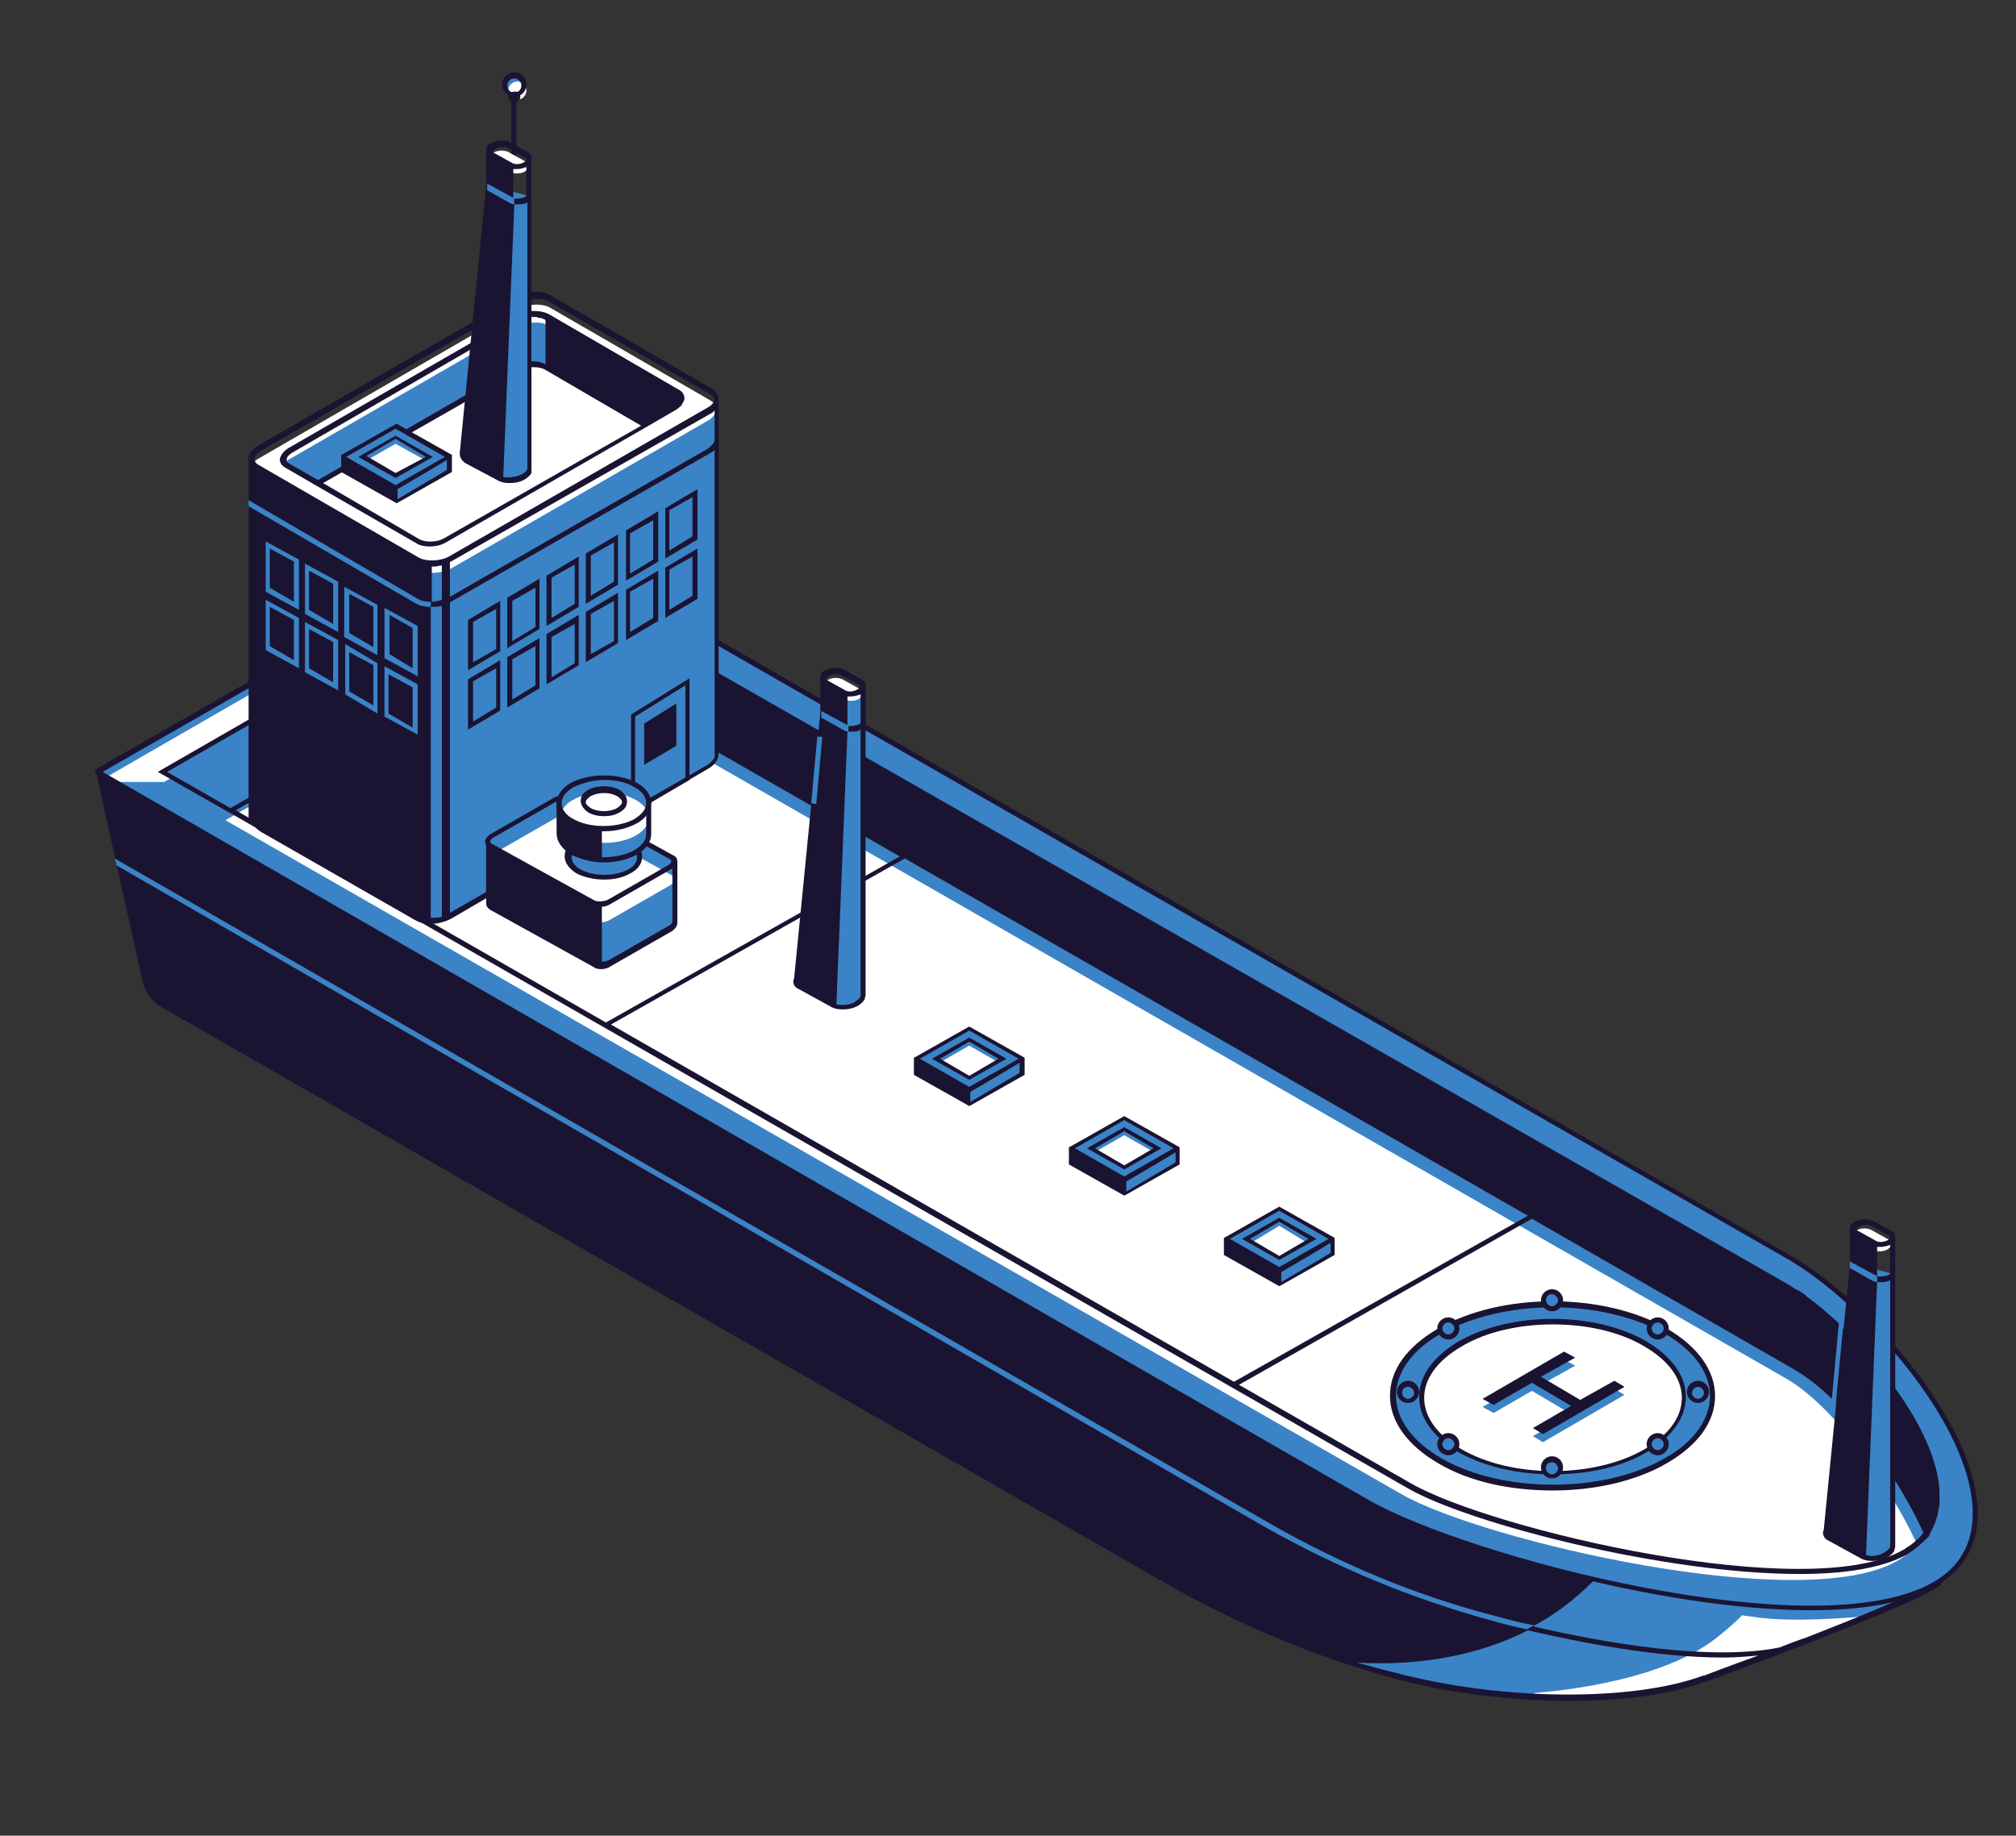 <?xml version="1.0" encoding="UTF-8"?> <!-- Generator: Adobe Illustrator 25.2.3, SVG Export Plug-In . SVG Version: 6.00 Build 0) --> <svg xmlns="http://www.w3.org/2000/svg" xmlns:xlink="http://www.w3.org/1999/xlink" id="Слой_1" x="0px" y="0px" viewBox="0 0 200.3 182.4" style="enable-background:new 0 0 200.3 182.4;" xml:space="preserve"><rect x="0" y="0" width="200.3" height="182.4" fill="#333333" stroke="none"/> <style type="text/css"> .st0{fill:#3B83C7;} .st1{fill:#FFFFFF;} .st2{fill:#1A1432;} </style> <g id="_x37_"> <path id="XMLID_6433_" class="st0" d="M29.7,79.1l3.6,1.3l12-6.9l96.6,55.4l37.6,13.6c0,0,15.2,12.9,12.8,14.9s-22.9,9.4-22.9,9.4 l0,0c-6.9,2.6-19.9,2.6-30.8-0.3c-7.8-2.1-15.2-5.2-22.2-9.2L16.2,99.8c-1-0.6-1.7-1.6-1.9-2.8L9.7,76.7L29.7,79.1z"></path> <path id="XMLID_6432_" class="st0" d="M33.3,80.2l7.4-4.3l2.4,0.9l4.1-2.4l94.6,54.3l37.6,13.6c0,0,15.4,13,13.1,14.9 c-1.4,1.2-9.3,4.3-15.4,6.7c-7.2,1.5-19-0.5-28.8-3.1c-7.8-2.1-15.2-5.2-22.2-9.2L11.8,85.9l-2.1-9.2l20,2.3L33.3,80.2z"></path> <path id="XMLID_6431_" class="st1" d="M152.6,168.2c0,0,12-0.7,18-5.5c1-0.8,1.8-1.5,2.5-2.2c0.4,0.1,0.9,0.1,1.4,0.2 c3.6,0.5,8.8,0.1,11.9-0.2c-6.7,2.8-16.1,6-16.1,6l0,0c-4.2,1.6-11.2,2.3-18.2,1.9L152.6,168.2z"></path> <path id="XMLID_6426_" class="st2" d="M29.8,78.7l3.5,1.3l7.4-4.3l0.2,0.1l4.4-2.5l1.8,1l0.2-0.1l94.7,54.4l37.6,13.6l0.1,0 c0.5,0.5,13.4,11.3,13.4,14.5c0,0.3-0.1,0.6-0.3,0.8c-0.2,0.1-0.4,0.3-0.8,0.5c-3.9,2.3-21.7,8.8-22.5,9.1l-0.1,0 c-3.4,1.3-8.2,1.9-13.4,1.9c-5.7,0-11.9-0.7-17.4-2.2c-7.7-2.1-15.2-5.2-22.3-9.2L16.1,100.1c-1.1-0.6-1.8-1.7-2-2.9L11.6,86h0 l-2.1-9.5L29.8,78.7z M45.3,73.8L41.5,76l1.5,0.5l3.5-2L45.3,73.8z M179.5,162.7c5.1-2,10.3-4.1,12.2-5.3c0.2-0.1,0.3-0.2,0.4-0.3 c0.1-0.1,0.2-0.1,0.2-0.4c0-2.5-9.3-11-12.9-14.1l-37.6-13.6L47,74.8l-4,2.3l-2.2-0.8l-7.6,4.4l-3.7-1.3l-10.8-1.3l150.4,68.3 c0,0,0,0-10.8,10.7c-1.9,1.9-3.9,3.4-6,4.5c6.9,1.6,17.5,3.5,24.5,2.1C177.8,163.3,178.6,163,179.5,162.7z M138.6,166.2 c10.5,2.8,23.6,2.9,30.6,0.3l0.1,0l0,0c0.5-0.2,2.6-1,5.4-2c-1.1,0.1-2.3,0.2-3.5,0.2c-6.6,0-14.2-1.5-19.4-2.7 c-6.7,3.4-13.6,3.4-17,3.2C136,165.5,137.3,165.9,138.6,166.2z"></path> <path id="XMLID_6425_" class="st0" d="M9.7,76.7l126,72.5c10.1,5.8,44.9,14.9,56.5,8.2l0,0c11.6-6.7-4.4-26.7-14.5-32.5l-126-72.3 L9.7,76.7z"></path> <polygon id="XMLID_6424_" class="st1" points="16.3,77.7 11.3,77.7 10.6,77.2 35.4,62.9 26.8,71.6 "></polygon> <path id="XMLID_6421_" class="st2" d="M179.9,160c5.1,0,9.5-0.7,12.4-2.4c2.8-1.6,4.2-4,4.2-7.2c0-9-11.2-21.5-18.7-25.7L51.7,52.3 L9.4,76.5l0.1,0.3l126.1,72.5C143.1,153.7,164.7,160,179.9,160z M51.7,52.9l125.9,72.2c7.3,4.2,18.4,16.4,18.4,25.3 c0,3-1.3,5.3-3.9,6.8c-11.6,6.7-46.3-2.5-56.2-8.2L10.2,76.7L51.7,52.9z"></path> <path id="XMLID_6420_" class="st1" d="M51.6,64.8L177.5,137c4.8,2.8,10.2,10.5,12.9,16.3l0.1,0.1c-0.5,0.6-1.1,1.2-2,1.7h0 c-9.4,5.4-41.1-2-49.2-6.6l-116.9-67L51.6,64.8z"></path> <path id="XMLID_6419_" class="st0" d="M126.2,151.4c7,4,14.4,7.1,22.1,9.1c1.1,0.3,2.5,0.7,4.1,1c-0.2,0.1-0.5,0.3-0.7,0.4 c-1.4-0.3-2.6-0.6-3.6-0.9c-7.7-2.1-15.2-5.2-22.3-9.2L11.6,86l-0.2-0.7L126.2,151.4z"></path> <g id="XMLID_6409_"> <polygon id="XMLID_6418_" class="st0" points="91,105.2 96.3,102.1 101.5,105.2 101.5,106.7 96.3,109.7 96.3,108.2 "></polygon> <path id="XMLID_6414_" class="st2" d="M91,105L91,105l5.3-3l5.5,3.1v0.2v1.5l-5.3,3v0l-0.2,0.1l-5.5-3.1v-1.5v-0.2L91,105z M91.4,105.2l4.9,2.8l4.9-2.8l-4.9-2.8L91.4,105.2z M101.3,106.6v-1l-2,1.2l-2.9,1.7v1L101.3,106.6z"></path> <polygon id="XMLID_6413_" class="st1" points="93.5,105.5 96.3,107.1 99.1,105.5 96.3,103.9 "></polygon> <path id="XMLID_6410_" class="st2" d="M96.3,107.3l3.7-2.1l-3.7-2.1l-3.7,2.1L96.3,107.3z M99.2,105.2l-2.9,1.7l-2.9-1.7l2.9-1.7 L99.2,105.2z"></path> </g> <g id="XMLID_6399_"> <polygon id="XMLID_6408_" class="st0" points="106.4,114.1 111.7,111.1 117,114.1 117,115.6 111.7,118.6 111.7,117.1 "></polygon> <path id="XMLID_6404_" class="st2" d="M106.4,113.9L106.4,113.9l5.3-3l5.5,3.1v0.2v1.5l-5.3,3v0l-0.2,0.1l-5.5-3.1v-1.5V114 L106.4,113.9z M106.8,114.1l4.9,2.8l4.9-2.8l-4.9-2.8L106.8,114.1z M116.8,115.5v-1l-2,1.2l-2.9,1.7v1L116.8,115.5z"></path> <polygon id="XMLID_6403_" class="st1" points="108.9,114.4 111.7,116 114.5,114.4 111.7,112.8 "></polygon> <path id="XMLID_6400_" class="st2" d="M111.7,116.2l3.7-2.1l-3.7-2.1l-3.7,2.1L111.7,116.2z M114.6,114.1l-2.9,1.7l-2.9-1.7 l2.9-1.7L114.6,114.1z"></path> </g> <g id="XMLID_6389_"> <polygon id="XMLID_6398_" class="st0" points="121.8,123.1 127.1,120.1 132.4,123.1 132.4,124.6 127.1,127.6 127.1,126.2 "></polygon> <path id="XMLID_6394_" class="st2" d="M121.8,122.9L121.8,122.9l5.3-3l5.5,3.1v0.2v1.5l-5.3,3v0l-0.2,0.1l-5.5-3.1v-1.5V123 L121.8,122.9z M122.2,123.1l4.9,2.8l4.9-2.8l-4.9-2.8L122.2,123.1z M132.2,124.5v-1l-2,1.2l-2.9,1.7v1L132.2,124.5z"></path> <polygon id="XMLID_6393_" class="st1" points="124.3,123.5 127.1,125 129.9,123.5 127.1,121.8 "></polygon> <path id="XMLID_6390_" class="st2" d="M127.1,125.2l3.7-2.1l-3.7-2.1l-3.7,2.1L127.1,125.2z M130,123.1l-2.9,1.7l-2.9-1.7l2.9-1.7 L130,123.1z"></path> </g> <g id="XMLID_6330_"> <g id="XMLID_6384_"> <path id="XMLID_6388_" class="st0" d="M143.1,132.4c-6.2,3.6-6.2,9.3,0,12.9c6.2,3.6,16.2,3.6,22.4,0c6.2-3.6,6.2-9.3,0-12.9 C159.4,128.8,149.3,128.8,143.1,132.4z"></path> <path id="XMLID_6385_" class="st2" d="M154.3,148.1c4.1,0,8.2-0.9,11.3-2.7c3.1-1.8,4.8-4.1,4.8-6.7c0-2.5-1.7-4.9-4.8-6.7 c-6.3-3.6-16.4-3.6-22.7,0l0,0c-3.1,1.8-4.8,4.1-4.8,6.7c0,2.5,1.7,4.9,4.8,6.7C146.1,147.3,150.2,148.1,154.3,148.1z M154.3,129.9c4,0,8,0.9,11.1,2.6c2.9,1.7,4.5,3.9,4.5,6.2c0,2.3-1.6,4.6-4.5,6.2c-6.1,3.5-16.1,3.5-22.2,0 c-2.9-1.7-4.5-3.9-4.5-6.2c0-2.3,1.6-4.6,4.5-6.2C146.3,130.8,150.3,129.9,154.3,129.9z"></path> </g> <g id="XMLID_6378_"> <path id="XMLID_6383_" class="st0" d="M145.1,133.5c-5.1,2.9-5.1,7.7,0,10.6c5.1,2.9,13.3,2.9,18.4,0c5.1-2.9,5.1-7.7,0-10.6 C158.4,130.6,150.2,130.6,145.1,133.5z"></path> <ellipse id="XMLID_6382_" class="st1" cx="154.3" cy="138.8" rx="13" ry="7.5"></ellipse> <path id="XMLID_6379_" class="st2" d="M154.3,146.5c3.4,0,6.8-0.7,9.3-2.2c2.5-1.5,3.9-3.4,3.9-5.5c0-2.1-1.4-4-3.9-5.5 c-5.1-3-13.5-3-18.7,0l0,0c-2.5,1.5-3.9,3.4-3.9,5.5s1.4,4,3.9,5.5C147.6,145.8,150.9,146.5,154.3,146.5z M154.3,131.6 c3.3,0,6.6,0.7,9.1,2.2c2.4,1.4,3.7,3.2,3.7,5.1c0,1.9-1.3,3.7-3.7,5.1c-5,2.9-13.2,2.9-18.2,0c-2.4-1.4-3.7-3.2-3.7-5.1 s1.3-3.7,3.7-5.1l0,0C147.7,132.3,151,131.6,154.3,131.6z"></path> </g> <g id="XMLID_6373_"> <path id="XMLID_6377_" class="st0" d="M153.3,129.2c0,0.5,0.4,0.8,0.8,0.8s0.8-0.4,0.8-0.8c0-0.5-0.4-0.8-0.8-0.8 S153.3,128.7,153.3,129.2z"></path> <path id="XMLID_6374_" class="st2" d="M154.2,130.3c0.6,0,1.1-0.5,1.1-1.1c0-0.6-0.5-1.1-1.1-1.1c-0.6,0-1.1,0.5-1.1,1.1 C153.1,129.8,153.6,130.3,154.2,130.3z M154.2,128.6c0.3,0,0.6,0.3,0.6,0.6c0,0.3-0.3,0.6-0.6,0.6c-0.3,0-0.6-0.3-0.6-0.6 C153.6,128.9,153.8,128.6,154.2,128.6z"></path> </g> <g id="XMLID_6368_"> <path id="XMLID_6372_" class="st0" d="M167.9,138.3c0,0.5,0.4,0.8,0.8,0.8c0.5,0,0.8-0.4,0.8-0.8c0-0.5-0.4-0.8-0.8-0.8 C168.3,137.5,167.9,137.9,167.9,138.3z"></path> <path id="XMLID_6369_" class="st2" d="M168.7,139.4c0.6,0,1.1-0.5,1.1-1.1s-0.5-1.1-1.1-1.1c-0.6,0-1.1,0.5-1.1,1.1 S168.1,139.4,168.7,139.4z M168.7,137.8c0.3,0,0.6,0.3,0.6,0.6c0,0.3-0.3,0.6-0.6,0.6c-0.3,0-0.6-0.3-0.6-0.6 C168.2,138,168.4,137.8,168.7,137.8z"></path> </g> <g id="XMLID_6363_"> <ellipse id="XMLID_6367_" class="st0" cx="164.7" cy="132" rx="0.8" ry="0.8"></ellipse> <path id="XMLID_6364_" class="st2" d="M164.7,133.1c0.6,0,1.1-0.5,1.1-1.1s-0.5-1.1-1.1-1.1c-0.6,0-1.1,0.5-1.1,1.1 S164.1,133.1,164.7,133.1z M164.7,131.4c0.3,0,0.6,0.3,0.6,0.6s-0.3,0.6-0.6,0.6s-0.6-0.3-0.6-0.6S164.4,131.4,164.7,131.4z"></path> </g> <g id="XMLID_6358_"> <ellipse id="XMLID_6362_" class="st0" cx="143.9" cy="132" rx="0.8" ry="0.8"></ellipse> <path id="XMLID_6359_" class="st2" d="M143.9,133.1c0.6,0,1.1-0.5,1.1-1.1s-0.5-1.1-1.1-1.1s-1.1,0.5-1.1,1.1 S143.3,133.1,143.9,133.1z M143.9,131.4c0.3,0,0.6,0.3,0.6,0.6s-0.3,0.6-0.6,0.6c-0.3,0-0.6-0.3-0.6-0.6S143.6,131.4,143.9,131.4 z"></path> </g> <g id="XMLID_6353_"> <path id="XMLID_6357_" class="st0" d="M163.9,143.5c0,0.5,0.4,0.8,0.8,0.8c0.5,0,0.8-0.4,0.8-0.8c0-0.5-0.4-0.8-0.8-0.8 C164.3,142.7,163.9,143,163.9,143.5z"></path> <path id="XMLID_6354_" class="st2" d="M164.7,144.6c0.6,0,1.1-0.5,1.1-1.1c0-0.6-0.5-1.1-1.1-1.1s-1.1,0.5-1.1,1.1 C163.6,144.1,164.1,144.6,164.7,144.6z M164.7,142.9c0.3,0,0.6,0.3,0.6,0.6c0,0.3-0.3,0.6-0.6,0.6s-0.6-0.3-0.6-0.6 C164.1,143.2,164.4,142.9,164.7,142.9z"></path> </g> <g id="XMLID_6348_"> <path id="XMLID_6352_" class="st0" d="M143,143.5c0,0.5,0.4,0.8,0.8,0.8c0.5,0,0.8-0.4,0.8-0.8c0-0.5-0.4-0.8-0.8-0.8 C143.4,142.7,143,143,143,143.5z"></path> <path id="XMLID_6349_" class="st2" d="M143.9,144.6c0.6,0,1.1-0.5,1.1-1.1c0-0.6-0.5-1.1-1.1-1.1s-1.1,0.5-1.1,1.1 C142.8,144.1,143.3,144.6,143.9,144.6z M143.9,142.9c0.3,0,0.6,0.3,0.6,0.6c0,0.3-0.3,0.6-0.6,0.6c-0.3,0-0.6-0.3-0.6-0.6 C143.3,143.2,143.6,142.9,143.9,142.9z"></path> </g> <g id="XMLID_6343_"> <path id="XMLID_6347_" class="st0" d="M139,138.4c0,0.5,0.4,0.8,0.8,0.8c0.5,0,0.8-0.4,0.8-0.8s-0.4-0.8-0.8-0.8 C139.4,137.5,139,137.9,139,138.4z"></path> <path id="XMLID_6344_" class="st2" d="M139.9,139.4c0.6,0,1.1-0.5,1.1-1.1c0-0.6-0.5-1.1-1.1-1.1c-0.6,0-1.1,0.5-1.1,1.1 C138.8,139,139.3,139.4,139.9,139.4z M139.9,137.8c0.3,0,0.6,0.3,0.6,0.6s-0.3,0.6-0.6,0.6c-0.3,0-0.6-0.3-0.6-0.6 S139.5,137.8,139.9,137.8z"></path> </g> <g id="XMLID_6338_"> <path id="XMLID_6342_" class="st0" d="M153.3,145.8c0,0.5,0.4,0.8,0.8,0.8s0.8-0.4,0.8-0.8c0-0.5-0.4-0.8-0.8-0.8 S153.3,145.4,153.3,145.8z"></path> <path id="XMLID_6339_" class="st2" d="M154.2,146.9c0.6,0,1.1-0.5,1.1-1.1c0-0.6-0.5-1.1-1.1-1.1c-0.6,0-1.1,0.5-1.1,1.1 C153.1,146.4,153.6,146.9,154.2,146.9z M154.2,145.3c0.3,0,0.6,0.3,0.6,0.6c0,0.3-0.3,0.6-0.6,0.6c-0.3,0-0.6-0.3-0.6-0.6 C153.6,145.5,153.8,145.3,154.2,145.3z"></path> </g> <g id="XMLID_6331_"> <g id="XMLID_6335_"> <path id="XMLID_6336_" class="st0" d="M160.4,138l-3.4,1.9l-3.9-2.3l3.4-1.9l-1.1-0.6l-8.1,4.7l1.1,0.6l3.8-2.2l3.9,2.3 l-3.8,2.2l1,0.6l8.1-4.7L160.4,138z"></path> </g> <g id="XMLID_6332_"> <path id="XMLID_6333_" class="st2" d="M160.4,137.2l-3.4,1.9l-3.9-2.3l3.4-1.9l-1.1-0.6l-8.1,4.7l1.1,0.6l3.8-2.2l3.9,2.3 l-3.8,2.2l1,0.6l8.1-4.7L160.4,137.2z"></path> </g> </g> </g> <g id="XMLID_6321_"> <path id="XMLID_6329_" class="st0" d="M52,8.4c0,0.5-0.4,0.9-0.9,0.9c-0.5,0-0.9-0.4-0.9-0.9c0-0.5,0.4-0.9,0.9-0.9 C51.6,7.5,52,7.9,52,8.4z"></path> <circle id="XMLID_6328_" class="st1" cx="51.4" cy="9" r="0.9"></circle> <path id="XMLID_6327_" class="st2" d="M51.7,9.6c0,0.3-0.3,0.6-0.6,0.6c-0.3,0-0.6-0.3-0.6-0.6c0-0.3,0.3-0.5,0.7-0.5 C51.4,9.1,51.7,9.2,51.7,9.6z"></path> <path id="XMLID_6324_" class="st2" d="M51.1,9.6c-0.7,0-1.2-0.5-1.2-1.2c0-0.7,0.5-1.2,1.2-1.2c0.7,0,1.2,0.5,1.2,1.2 C52.3,9.1,51.8,9.6,51.1,9.6z M51.1,7.8c-0.4,0-0.7,0.3-0.7,0.7c0,0.4,0.3,0.7,0.7,0.7c0.4,0,0.7-0.3,0.7-0.7 C51.8,8.1,51.5,7.8,51.1,7.8z"></path> <g id="XMLID_6322_"> <rect id="XMLID_6323_" x="50.8" y="9.9" class="st2" width="0.5" height="6"></rect> </g> </g> <path id="XMLID_6312_" class="st2" d="M192.7,148.2c0,0,0-0.1,0-0.1c-0.3-5-4.6-11.2-9.1-15.6c-0.1-0.1-0.3-0.3-0.4-0.4 c0,0,0,0-0.1-0.1l0,0l-0.7,7.5c3.5,3.6,6.8,8.6,8.7,12.8c-0.5,0.7-1.2,1.2-2,1.7c-9.4,5.4-40.9-2-48.9-6.6l-17.1-9.8l29.1-16.5 l26.1,15c1.2,0.7,2.5,1.7,3.7,2.9l0.7-7.5c0,0-0.1-0.1-0.1-0.1c-1-0.9-2-1.8-3-2.5c-0.1-0.1-0.2-0.1-0.2-0.2 c-0.3-0.2-0.5-0.4-0.8-0.5c-0.2-0.1-0.4-0.2-0.5-0.3c-0.1-0.1-0.2-0.1-0.3-0.2L52,55.8L15.7,76.7l0,0l0,0l0.4,0.2l123.8,71 c6.1,3.5,25.5,8.5,38.9,8.5c4.5,0,8.2-0.6,10.6-1.9c0.8-0.5,1.4-1,2-1.6l0,0l0.1-0.1c0,0,0.1-0.1,0.1-0.1l0.1-0.1c0,0,0,0,0-0.1 c0.1-0.2,0.2-0.4,0.3-0.6c0,0,0,0,0,0c0.3-0.6,0.5-1.2,0.6-1.9c0-0.1,0-0.2,0.1-0.3c0-0.2,0-0.3,0-0.5c0-0.1,0-0.3,0-0.4 c0-0.1,0-0.1,0-0.2C192.7,148.4,192.7,148.3,192.7,148.2z M122.6,137.3l-61.9-35.5l29.2-16.5l61.9,35.5L122.6,137.3z M52.4,63.9 l37,21.2l-29.2,16.5L23.4,80.5L52.4,63.9z"></path> <g id="XMLID_6300_"> <g id="XMLID_6303_"> <path id="XMLID_6311_" class="st0" d="M79.2,97.3L79.2,97.3l2.6-26.5l4-1.9l0,29.9c0,0.1,0,0.2,0,0.2v0l0,0 c-0.1,0.2-0.2,0.5-0.6,0.7c-0.8,0.4-1.9,0.5-2.5,0.1l-3.1-1.7C79.2,97.9,79,97.6,79.2,97.3z"></path> <path id="XMLID_6310_" class="st1" d="M82.1,68.5l1.8,1c0.4,0.2,1.1,0.2,1.5-0.1l0,0c0.4-0.3,0.5-0.7,0.1-0.9l-1.8-1 c-0.4-0.2-1.1-0.2-1.5,0.1l0,0C81.7,67.9,81.7,68.3,82.1,68.5z"></path> <path id="XMLID_6305_" class="st2" d="M78.9,97.2l2.6-26.4l0,0c0,0,0,0,0,0l0-3.6l0,0c0-0.2,0.2-0.5,0.5-0.6 c0.5-0.3,1.3-0.3,1.8-0.1l1.8,1c0.3,0.1,0.4,0.4,0.4,0.6c0,0,0,0.1,0,0.1l0,0l0,3.4l0,0l0,0l0,27c0,0.1,0,0.2,0,0.3l-0.1,0.4 c-0.1,0.2-0.3,0.4-0.6,0.6c-0.5,0.3-1,0.4-1.6,0.4c-0.5,0-0.9-0.1-1.2-0.3l-3.1-1.7C78.9,98.1,78.7,97.7,78.9,97.2z M85.4,68.1 l-1.8-1C83.4,67,83.2,67,83,67c-0.3,0-0.5,0.1-0.7,0.2c-0.2,0.1-0.2,0.2-0.2,0.3c0,0,0,0.1,0.1,0.1l1.8,1 c0.3,0.2,0.9,0.1,1.2-0.1c0.2-0.1,0.2-0.2,0.2-0.3C85.5,68.2,85.5,68.1,85.4,68.1z M85.5,69c-0.3,0.1-0.6,0.2-1,0.2 c-0.1,0-0.2,0-0.3,0v2.9c0.3,0.1,0.8,0,1.1-0.1c0.2-0.1,0.2-0.2,0.2-0.2l0-0.1L85.5,69z M85,99.5c0.3-0.2,0.4-0.3,0.5-0.5l0,0 c0,0,0-0.1,0-0.2l0-26.3c-0.3,0.2-0.6,0.2-1,0.2c-0.1,0-0.2,0-0.3,0l-1.1,27.1C83.6,99.9,84.5,99.9,85,99.5z"></path> <path id="XMLID_6304_" class="st0" d="M81.7,70.7l2.4,1.3c0,0,0.1,0,0.2,0.1l0,0.6c-0.2,0-0.3-0.1-0.4-0.1l-2.3-1.3l0-0.7 C81.5,70.6,81.6,70.7,81.7,70.7z"></path> </g> <g id="XMLID_6301_"> <polygon id="XMLID_6302_" class="st0" points="81.1,79.9 80.6,79.8 81.2,73.2 81.7,73.2 "></polygon> </g> </g> <g id="XMLID_6291_"> <path id="XMLID_6299_" class="st0" d="M181.5,152L181.5,152l2.6-26.5l4,1.1l0,26.9c0,0.1,0,0.2,0,0.2v0l0,0 c-0.1,0.2-0.2,0.5-0.6,0.7c-0.8,0.4-1.9,0.5-2.5,0.1l-3.1-1.7C181.5,152.7,181.3,152.3,181.5,152z"></path> <path id="XMLID_6298_" class="st1" d="M184.3,123.2l1.8,1c0.4,0.2,1.1,0.2,1.5-0.1l0,0c0.4-0.3,0.5-0.7,0.1-0.9l-1.8-1 c-0.4-0.2-1.1-0.2-1.5,0.1l0,0C184,122.6,183.9,123,184.3,123.2z"></path> <path id="XMLID_6293_" class="st2" d="M181.2,152l2.6-26.4l0,0c0,0,0,0,0,0l0-3.6l0,0c0-0.2,0.2-0.5,0.5-0.6 c0.5-0.3,1.3-0.3,1.8-0.1l1.8,1c0.3,0.1,0.4,0.4,0.4,0.6c0,0,0,0.1,0,0.1l0,0l0,3.4l0,0l0,0l0,27c0,0.1,0,0.2,0,0.3l-0.1,0.4 c-0.1,0.2-0.3,0.4-0.6,0.6c-0.5,0.3-1,0.4-1.6,0.4c-0.5,0-0.9-0.1-1.2-0.3l-3.1-1.7C181.2,152.9,181,152.4,181.2,152z M187.7,122.8l-1.8-1c-0.1-0.1-0.3-0.1-0.5-0.1c-0.3,0-0.5,0.1-0.7,0.2c-0.2,0.1-0.2,0.2-0.2,0.3c0,0,0,0.1,0.1,0.1l1.8,1 c0.3,0.2,0.9,0.1,1.2-0.1c0.2-0.1,0.2-0.2,0.2-0.3C187.8,122.9,187.7,122.9,187.7,122.8z M187.8,123.7c-0.3,0.1-0.6,0.2-1,0.2 c-0.1,0-0.2,0-0.3,0v2.9c0.3,0.1,0.8,0,1.1-0.1c0.2-0.1,0.2-0.2,0.2-0.2l0-0.1L187.8,123.7z M187.3,154.2c0.3-0.2,0.4-0.3,0.5-0.5 l0,0c0,0,0-0.1,0-0.2l0-26.3c-0.3,0.2-0.6,0.2-1,0.2c-0.1,0-0.2,0-0.3,0l-1.1,27.1C185.9,154.7,186.8,154.6,187.3,154.2z"></path> <path id="XMLID_6292_" class="st0" d="M183.9,125.4l2.4,1.3c0,0,0.1,0,0.2,0.1l0,0.6c-0.2,0-0.3-0.1-0.4-0.1l-2.3-1.3l0-0.7 C183.8,125.3,183.9,125.4,183.9,125.4z"></path> </g> <g id="XMLID_6286_"> <polygon id="XMLID_6290_" class="st0" points="52.4,63.6 52,56.1 16.2,76.7 22.9,80.5 "></polygon> <path id="XMLID_6287_" class="st2" d="M22.9,80.8l29.7-17.1l-0.4-8L15.7,76.7L22.9,80.8z M52.1,63.5L22.9,80.3l-6.3-3.6l35.2-20.2 L52.1,63.5z"></path> </g> <g id="_x34__3_"> <path id="XMLID_6285_" class="st0" d="M71.1,75.1l0-32.1L25,48.7V81c-0.1,0.4,0.7,1.2,1.2,1.4l15.2,8.7c0.8,0.5,2.3,0.4,3.3-0.1 l25.7-14.8C70.9,75.9,71.2,75.5,71.1,75.1z"></path> <path id="XMLID_6284_" class="st1" d="M41.4,58.8l-15.9-9.2c-0.8-0.5-0.7-1.3,0.2-1.9L51.5,33c1-0.6,2.4-0.6,3.3-0.1l15.9,9.2 c0.8,0.5,0.7,1.3-0.2,1.9L44.7,58.7C43.7,59.3,42.2,59.3,41.4,58.8z"></path> <path id="XMLID_6283_" class="st0" d="M71.1,39.8c-0.1,0.3-0.3,0.7-0.8,0.9L44.7,55.5c-1,0.6-2.4,0.6-3.3,0.1l-15.9-9.2 C25.2,46.2,25,46,25,45.7l0,3.8c-0.1,0.4,0.1,0.7,0.5,0.9l15.9,9.2c0.8,0.5,2.3,0.4,3.3-0.1l25.7-14.8c0.6-0.3,0.8-0.7,0.8-1.1 L71.1,39.8L71.1,39.8z"></path> <path id="XMLID_6282_" class="st0" d="M67.3,39l-12.9-7.5c-0.7-0.4-1.9-0.4-2.7,0.1L28.8,44.8c-0.8,0.4-0.9,1.1-0.2,1.5l2.9,1.7 l20-11.5c0.8-0.4,2-0.5,2.7-0.1l10,5.8l2.9-1.7C67.9,40.1,68,39.4,67.3,39z"></path> <path id="XMLID_6279_" class="st1" d="M70.6,39.8l-15.9-9.2c-0.8-0.5-2.3-0.4-3.3,0.1L25.8,45.5c-1,0.5-1.1,1.4-0.2,1.9l15.9,9.2 c0.8,0.5,2.3,0.4,3.3-0.1l25.7-14.8C71.3,41.1,71.4,40.3,70.6,39.8z M67.1,41.4L44.2,54.5c-0.8,0.4-2,0.5-2.7,0.1l-12.9-7.5 c-0.7-0.4-0.6-1.1,0.2-1.5l22.9-13.2c0.8-0.4,2-0.5,2.7-0.1l12.9,7.5C68,40.3,67.9,40.9,67.1,41.4z"></path> <g id="XMLID_6230_"> <g id="XMLID_6275_"> <path id="XMLID_6276_" class="st2" d="M46.5,66.6l3.2-1.9v-5l-3.2,1.9V66.6z M49.3,64.5L47,65.8v-4l2.3-1.3V64.5z"></path> </g> <g id="XMLID_6271_"> <path id="XMLID_6272_" class="st2" d="M50.4,64.4l3.2-1.9v-5l-3.2,1.9V64.4z M53.2,62.3l-2.3,1.4v-4l2.3-1.3V62.3z"></path> </g> <g id="XMLID_6267_"> <path id="XMLID_6268_" class="st2" d="M54.3,62.2l3.2-1.9v-5l-3.2,1.9V62.2z M57.1,60l-2.3,1.4v-4l2.3-1.3V60z"></path> </g> <g id="XMLID_6263_"> <path id="XMLID_6264_" class="st2" d="M58.2,60l3.2-1.9v-5l-3.2,1.9V60z M61,57.8l-2.3,1.4v-4l2.3-1.3V57.8z"></path> </g> <g id="XMLID_6259_"> <path id="XMLID_6260_" class="st2" d="M62.2,57.7l3.2-1.9v-5l-3.2,1.9V57.7z M64.9,55.6l-2.3,1.4v-4l2.3-1.3V55.6z"></path> </g> <g id="XMLID_6255_"> <path id="XMLID_6256_" class="st2" d="M66.1,55.5l3.2-1.9v-5l-3.2,1.9V55.5z M68.8,53.3l-2.3,1.4v-4l2.3-1.3V53.3z"></path> </g> <g id="XMLID_6251_"> <path id="XMLID_6252_" class="st2" d="M46.5,72.5l3.2-1.9v-5l-3.2,1.9V72.5z M49.3,70.3L47,71.7v-4l2.3-1.3V70.3z"></path> </g> <g id="XMLID_6247_"> <path id="XMLID_6248_" class="st2" d="M50.4,70.3l3.2-1.9v-5l-3.2,1.9V70.3z M53.2,68.1l-2.3,1.4v-4l2.3-1.3V68.1z"></path> </g> <g id="XMLID_6243_"> <path id="XMLID_6244_" class="st2" d="M54.3,68l3.2-1.9v-5L54.3,63V68z M57.1,65.9l-2.3,1.4v-4l2.3-1.3V65.9z"></path> </g> <g id="XMLID_6239_"> <path id="XMLID_6240_" class="st2" d="M58.2,65.8l3.2-1.9v-5l-3.2,1.9V65.8z M61,63.7L58.7,65v-4l2.3-1.3V63.7z"></path> </g> <g id="XMLID_6235_"> <path id="XMLID_6236_" class="st2" d="M62.2,63.6l3.2-1.9v-5l-3.2,1.9V63.6z M64.9,61.4l-2.3,1.4v-4l2.3-1.3V61.4z"></path> </g> <g id="XMLID_6231_"> <path id="XMLID_6232_" class="st2" d="M66.1,61.4l3.2-1.9v-5l-3.2,1.9V61.4z M68.8,59.2l-2.3,1.4v-4l2.3-1.3V59.2z"></path> </g> </g> <g id="XMLID_6218_"> <path id="XMLID_6226_" class="st2" d="M28.7,44.5l22.9-13.2c0.2-0.1,0.5-0.2,0.7-0.3c0.3-0.1,0.5-0.1,0.8-0.1 c0.5,0,1,0.1,1.4,0.3l12.9,7.5c0.4,0.2,0.6,0.5,0.6,0.9c0,0.1,0,0.2-0.1,0.3c-0.1,0.3-0.4,0.6-0.7,0.8l-3.1,1.8l0,0L44.3,53.9 c-0.5,0.3-1.1,0.4-1.6,0.4c-0.5,0-1-0.1-1.3-0.3l-9.9-5.7l0,0l-3.1-1.8c-0.4-0.2-0.6-0.5-0.6-0.9C27.9,45.2,28.2,44.8,28.7,44.5z M41.7,53.6c0.6,0.3,1.7,0.3,2.4-0.1l19.6-11.2l-9.6-5.6c-0.6-0.3-1.7-0.3-2.4,0.1L32.1,48L41.7,53.6z M28.8,46.1l2.8,1.6 l19.8-11.4c0.5-0.3,1.1-0.4,1.6-0.4c0.4,0,0.9,0.1,1.2,0.3l0-4.4c-0.1-0.1-0.3-0.1-0.4-0.2c0,0,0,0,0,0c-0.2,0-0.3,0-0.5-0.1 c0,0-0.1,0-0.1,0c-0.1,0-0.1,0-0.2,0c0,0-0.1,0-0.1,0c-0.1,0-0.1,0-0.2,0c0,0-0.1,0-0.1,0c-0.1,0-0.1,0-0.2,0.1c0,0-0.1,0-0.1,0 c-0.1,0-0.2,0.1-0.3,0.1L29,45c-0.3,0.2-0.5,0.4-0.5,0.6C28.4,45.8,28.6,46,28.8,46.1z"></path> <path id="XMLID_6219_" class="st2" d="M24.7,49.5v-3.8c0,0,0-0.1,0-0.1c0-0.5,0.3-0.9,0.9-1.3l25.7-14.8c1.1-0.6,2.6-0.7,3.5-0.1 l15.9,9.2c0.4,0.3,0.7,0.6,0.7,1c0,0,0,0,0,0.1l0,3.8c0,0,0,0,0,0l0,31.4c0,0.5-0.3,1-0.9,1.4L44.8,91.3c-0.6,0.3-1.3,0.5-2,0.5 c-0.6,0-1.1-0.1-1.6-0.4L26,82.7c-0.4-0.2-1.4-1.1-1.3-1.7V49.9C24.7,49.7,24.7,49.7,24.7,49.5z M44.7,90.7l25.6-14.7 c0.4-0.3,0.7-0.6,0.7-0.9l0-30.4c-0.1,0.1-0.2,0.2-0.4,0.3L44.8,59.8c0,0-0.1,0-0.1,0.1V90.7z M44.7,59.3l25.6-14.7 c0.4-0.3,0.7-0.6,0.7-0.9l0-2.9c-0.1,0.1-0.2,0.2-0.4,0.3L44.8,55.8c0,0-0.1,0-0.1,0.1V59.3z M43.9,91.1V60.2 c-0.3,0.1-0.7,0.1-1.1,0.1v30.9l-0.2,0C43,91.2,43.5,91.2,43.9,91.1z M43.9,59.6v-3.4c-0.1,0-0.1,0-0.2,0 c-0.3,0.1-0.5,0.1-0.8,0.1v3.5C43.2,59.8,43.6,59.7,43.9,59.6z M25.3,45.7L25.3,45.7c0,0.2,0.2,0.4,0.4,0.5l15.9,9.2 c0.7,0.4,2.1,0.4,3-0.1l25.7-14.8c0.4-0.2,0.6-0.5,0.7-0.7l0,0c0,0,0,0,0,0c0-0.3-0.2-0.5-0.4-0.6L54.6,30 c-0.3-0.2-0.8-0.3-1.3-0.3c-0.6,0-1.2,0.1-1.7,0.4L25.9,44.8C25.5,45.1,25.2,45.4,25.3,45.7C25.2,45.7,25.3,45.7,25.3,45.7z"></path> </g> <g id="XMLID_6209_"> <path id="XMLID_6217_" class="st0" d="M46,44.9L46,44.9l2.6-26.5l4,1.1l0,26.9c0,0.1,0,0.2,0,0.2v0l0,0c-0.1,0.2-0.2,0.5-0.6,0.7 c-0.8,0.4-1.9,0.5-2.5,0.1l-3.1-1.7C46,45.5,45.9,45.2,46,44.9z"></path> <path id="XMLID_6216_" class="st1" d="M48.9,16.1l1.8,1c0.4,0.2,1.1,0.2,1.5-0.1l0,0c0.4-0.3,0.5-0.7,0.1-0.9l-1.8-1 c-0.4-0.2-1.1-0.2-1.5,0.1l0,0C48.5,15.5,48.5,15.9,48.9,16.1z"></path> <path id="XMLID_6211_" class="st2" d="M45.7,44.8l2.6-26.4l0,0c0,0,0,0,0,0l0-3.6l0,0c0-0.2,0.2-0.5,0.5-0.6 c0.5-0.3,1.3-0.3,1.8-0.1l1.8,1c0.3,0.1,0.4,0.4,0.4,0.6c0,0,0,0.1,0,0.1l0,0l0,3.4l0,0l0,0l0,27c0,0.1,0,0.2,0,0.3L52.8,47 c-0.1,0.2-0.3,0.4-0.6,0.6c-0.5,0.3-1,0.4-1.6,0.4c-0.5,0-0.9-0.1-1.2-0.3L46.2,46C45.8,45.7,45.6,45.3,45.7,44.8z M52.2,15.7 l-1.8-1c-0.1-0.1-0.3-0.1-0.5-0.1c-0.3,0-0.5,0.1-0.7,0.2c-0.2,0.1-0.2,0.2-0.2,0.3c0,0,0,0.1,0.1,0.1l1.8,1 c0.3,0.2,0.9,0.1,1.2-0.1c0.2-0.1,0.2-0.2,0.2-0.3C52.3,15.8,52.3,15.7,52.2,15.7z M52.3,16.6c-0.3,0.1-0.6,0.2-1,0.2 c-0.1,0-0.2,0-0.3,0v2.9c0.3,0.1,0.8,0,1.1-0.1c0.2-0.1,0.2-0.2,0.2-0.2l0-0.1L52.3,16.6z M51.9,47.1c0.3-0.2,0.4-0.3,0.5-0.5 l0,0c0,0,0-0.1,0-0.2l0-26.3c-0.3,0.2-0.6,0.2-1,0.2c-0.1,0-0.2,0-0.3,0l-1.1,27.1C50.5,47.5,51.3,47.4,51.9,47.1z"></path> <path id="XMLID_6210_" class="st0" d="M48.5,18.3l2.4,1.3c0,0,0.1,0,0.2,0.1l0,0.6c-0.2,0-0.3-0.1-0.4-0.1l-2.3-1.3l0-0.7 C48.3,18.2,48.4,18.3,48.5,18.3z"></path> </g> <g id="XMLID_6176_"> <g id="XMLID_6205_"> <path id="XMLID_6206_" class="st0" d="M29.7,60.6v-5l-3.3-1.8v5L29.7,60.6z M29.2,55.8v4l-2.4-1.4v-3.9L29.2,55.8z"></path> </g> <g id="XMLID_6201_"> <path id="XMLID_6202_" class="st0" d="M33.6,62.8v-5l-3.3-1.8v5L33.6,62.8z M33.1,58v4l-2.4-1.4v-3.9L33.1,58z"></path> </g> <g id="XMLID_6197_"> <path id="XMLID_6198_" class="st0" d="M37.5,65.1v-5l-3.3-1.8v5L37.5,65.1z M37.1,60.3v4l-2.4-1.4V59L37.1,60.3z"></path> </g> <g id="XMLID_6193_"> <path id="XMLID_6194_" class="st0" d="M41.5,67.2v-5l-3.3-1.8v5L41.5,67.2z M41,62.4v4L38.7,65v-3.9L41,62.4z"></path> </g> <g id="XMLID_6189_"> <path id="XMLID_6190_" class="st0" d="M29.7,66.4v-5l-3.3-1.8v5L29.7,66.4z M29.2,61.6v4l-2.4-1.4v-3.9L29.2,61.6z"></path> </g> <g id="XMLID_6185_"> <path id="XMLID_6186_" class="st0" d="M33.6,68.6v-5l-3.3-1.8v5L33.6,68.6z M33.1,63.8v4l-2.4-1.4v-3.9L33.1,63.8z"></path> </g> <g id="XMLID_6181_"> <path id="XMLID_6182_" class="st0" d="M37.5,70.9v-5L34.3,64v5L37.5,70.9z M37.1,66.1v4l-2.4-1.4v-3.9L37.1,66.1z"></path> </g> <g id="XMLID_6177_"> <path id="XMLID_6178_" class="st0" d="M41.5,73v-5l-3.3-1.8v5L41.5,73z M41,68.3v4l-2.4-1.4v-3.9L41,68.3z"></path> </g> </g> <g id="XMLID_6170_"> <g id="XMLID_6172_"> <path id="XMLID_6173_" class="st2" d="M62.7,80.9l5.8-3.4V67.4L62.7,71V80.9z M68.1,77.4l-5,2.9v-9.1l5-3.1V77.4z"></path> </g> <polygon id="XMLID_6171_" class="st2" points="67.2,74.1 67.2,69.9 64,71.9 64,76 "></polygon> </g> <g id="XMLID_6160_"> <polygon id="XMLID_6169_" class="st0" points="34.1,45.4 39.3,42.3 44.6,45.4 44.6,46.8 39.3,49.9 39.3,48.4 "></polygon> <path id="XMLID_6165_" class="st2" d="M34.1,45.1L34.1,45.1l5.3-3l5.5,3.1v0.2v1.5l-5.3,3v0l-0.2,0.1l-5.5-3.1v-1.5v-0.2 L34.1,45.1z M34.4,45.4l4.9,2.8l4.9-2.8l-4.9-2.8L34.4,45.4z M44.4,46.7v-1l-2,1.2l-2.9,1.7v1L44.4,46.7z"></path> <polygon id="XMLID_6164_" class="st1" points="36.5,45.7 39.3,47.2 42.2,45.7 39.3,44.1 "></polygon> <path id="XMLID_6161_" class="st2" d="M39.3,47.5l3.7-2.1l-3.7-2.1l-3.7,2.1L39.3,47.5z M42.3,45.4L39.3,47l-2.9-1.7l2.9-1.7 L42.3,45.4z"></path> </g> <path id="XMLID_6159_" class="st0" d="M24.7,49.7l16.8,9.8c0.3,0.2,0.8,0.3,1.3,0.3v0.5c-0.6,0-1.1-0.1-1.6-0.4l-16.5-9.6V49.7z"></path> </g> <g id="XMLID_6147_"> <g id="XMLID_6154_"> <path id="XMLID_6158_" class="st0" d="M48.5,89.7l0-6.1l2.1,0.3l4.4-2.6c0.5-0.3,1.1-0.3,1.5-0.1l3.8,2.2l6.8,2.1l0,6.1 c0,0.2-0.1,0.4-0.4,0.5l-6.1,3.5c-0.5,0.3-1.1,0.3-1.5,0.1l-10.3-5.7C48.6,90,48.5,89.8,48.5,89.7z"></path> <path id="XMLID_6155_" class="st2" d="M59.7,96.3c0.4,0,0.7-0.1,1-0.3l6.1-3.5c0.4-0.3,0.5-0.6,0.5-0.8l0-6.1l-6.9-2.4L56.7,81 c-0.5-0.3-1.3-0.3-1.8,0.1l-4.3,2.5l-2.3,0v6.1c0,0.3,0.1,0.5,0.4,0.7l10.3,5.7C59.1,96.2,59.4,96.3,59.7,96.3z M66.8,85.7l0,5.9 c0,0.1-0.2,0.3-0.2,0.3l-6.1,3.5c-0.4,0.2-1,0.2-1.3,0.1l-10.3-5.7c-0.1-0.1-0.1-0.1-0.1-0.2l0-5.8l1.9,0.2l4.5-2.6 c0.4-0.2,1-0.2,1.3-0.1l3.8,2.3L66.8,85.7z"></path> </g> <path id="XMLID_6153_" class="st0" d="M48.8,84L59,89.7c0.4,0.2,1.1,0.2,1.5-0.1l6.1-3.5c0.5-0.3,0.5-0.7,0.1-0.9l-10.3-5.7 c-0.4-0.2-1.1-0.2-1.5,0.1l-6.1,3.5C48.4,83.3,48.4,83.7,48.8,84z"></path> <path id="XMLID_6152_" class="st1" d="M48.9,84.9l6.1-3.5c0.5-0.3,1.1-0.3,1.5-0.1l10.3,5.7v0.8c0,0-0.1,0-0.1,0.1l-6.1,3.5 c-0.5,0.3-1.1,0.3-1.5,0.1l-10.3-5.7C48.4,85.6,48.4,85.2,48.9,84.9z"></path> <path id="XMLID_6149_" class="st2" d="M59.7,90.1c0.4,0,0.7-0.1,1-0.3l6.1-3.5c0.3-0.2,0.5-0.5,0.5-0.7c0-0.2-0.1-0.5-0.4-0.6 l-10.3-5.7c-0.5-0.3-1.3-0.3-1.8,0.1l-6.1,3.5c-0.3,0.2-0.5,0.5-0.5,0.7c0,0.2,0.1,0.5,0.4,0.6l0,0l10.3,5.7 C59.1,90.1,59.4,90.1,59.7,90.1z M55.8,79.6c0.2,0,0.4,0,0.5,0.1l10.3,5.7c0,0,0.1,0.1,0.1,0.2c0,0.1-0.1,0.2-0.2,0.3l-6.1,3.5 c-0.4,0.2-1,0.2-1.3,0.1l-10.3-5.7c0,0-0.1-0.1-0.1-0.2c0-0.1,0.1-0.2,0.2-0.3l6.1-3.5C55.3,79.6,55.6,79.6,55.8,79.6z"></path> <polygon id="XMLID_6148_" class="st2" points="59.8,89.9 59.8,95.9 58.5,95.7 48.6,89.9 48.4,83.7 "></polygon> </g> <g id="XMLID_6124_"> <g id="XMLID_6125_"> <g id="XMLID_6141_"> <g id="XMLID_6142_"> <path id="XMLID_6146_" class="st0" d="M57.5,83.7c-1.4,0.8-1.4,2.1,0,2.9c1.4,0.8,3.6,0.8,5,0c1.4-0.8,1.4-2.1,0-2.9 C61.2,82.9,58.9,82.9,57.5,83.7z"></path> <path id="XMLID_6143_" class="st2" d="M60,87.4c1,0,1.9-0.2,2.6-0.6c0.8-0.4,1.2-1,1.2-1.7c0-0.6-0.4-1.2-1.2-1.7 c-1.5-0.8-3.8-0.8-5.3,0l0,0c-0.8,0.4-1.2,1-1.2,1.7c0,0.6,0.4,1.2,1.2,1.7C58.1,87.2,59.1,87.4,60,87.4z M60,83.4 c0.9,0,1.7,0.2,2.4,0.6c0.6,0.3,0.9,0.8,0.9,1.2c0,0.4-0.3,0.9-0.9,1.2c-1.3,0.7-3.4,0.7-4.7,0c-0.6-0.3-0.9-0.8-0.9-1.2 c0-0.4,0.3-0.9,0.9-1.2C58.3,83.6,59.2,83.4,60,83.4z"></path> </g> </g> <g id="XMLID_6136_"> <path id="XMLID_6140_" class="st0" d="M55.6,82.8l0-2.9l8.9,0l0,3c0,0.7-0.4,1.3-1.3,1.8c-1.7,1-4.5,1-6.3,0 C56,84.2,55.6,83.5,55.6,82.8z"></path> <path id="XMLID_6137_" class="st2" d="M60,85.7c1.2,0,2.4-0.3,3.3-0.8c0.9-0.5,1.4-1.3,1.4-2l0-3.3l-9.4,0l0,3.2 c0,0.8,0.5,1.5,1.4,2.1C57.7,85.4,58.9,85.7,60,85.7z M64.2,80.2l0,2.7c0,0.6-0.4,1.1-1.2,1.6c-1.7,0.9-4.4,0.9-6,0 c-0.8-0.4-1.2-1-1.2-1.6l0-2.6L64.2,80.2z"></path> </g> <path id="XMLID_6135_" class="st0" d="M56.9,78c-1.7,1-1.7,2.6,0,3.6c1.7,1,4.5,1,6.3,0c1.7-1,1.7-2.6,0-3.6 C61.4,77,58.6,77,56.9,78z"></path> <path id="XMLID_6134_" class="st1" d="M55.9,80.4c0.2-0.3,0.6-0.7,1-0.9c1.7-1,4.5-1,6.3,0c0.5,0.3,0.8,0.6,1,0.9v1.7 c-0.2,0.3-0.6,0.7-1,0.9c-1.7,1-4.5,1-6.3,0c-0.5-0.3-0.8-0.6-1-0.9V80.4z"></path> <path id="XMLID_6131_" class="st2" d="M60,82.6c1.2,0,2.4-0.3,3.3-0.8c0.9-0.5,1.4-1.3,1.4-2c0-0.8-0.5-1.5-1.4-2 c-1.8-1-4.8-1-6.6,0c-0.9,0.5-1.4,1.3-1.4,2c0,0.8,0.5,1.5,1.4,2C57.7,82.4,58.9,82.6,60,82.6z M60,77.5c1.1,0,2.2,0.2,3,0.7 c0.8,0.4,1.2,1,1.2,1.6c0,0.6-0.4,1.1-1.2,1.6c-1.7,0.9-4.4,0.9-6,0c-0.8-0.4-1.2-1-1.2-1.6c0-0.6,0.4-1.1,1.2-1.6 C57.9,77.8,59,77.5,60,77.5z"></path> <g id="XMLID_6127_"> <path id="XMLID_6128_" class="st2" d="M60,81.1c0.6,0,1.1-0.1,1.6-0.4c0.5-0.3,0.7-0.6,0.7-1.1c0-0.4-0.3-0.8-0.7-1.1 c-0.9-0.5-2.3-0.5-3.2,0l0,0c-0.5,0.3-0.7,0.6-0.7,1.1c0,0.4,0.3,0.8,0.7,1.1C58.9,81,59.5,81.1,60,81.1z M60,78.8 c0.5,0,0.9,0.1,1.3,0.3c0.3,0.2,0.5,0.4,0.5,0.6c0,0.2-0.2,0.4-0.5,0.6c-0.7,0.4-1.9,0.4-2.6,0c-0.3-0.2-0.5-0.4-0.5-0.6 c0-0.2,0.2-0.4,0.5-0.6C59.1,78.9,59.6,78.8,60,78.8z"></path> </g> <polygon id="XMLID_6126_" class="st2" points="59.8,82.5 59.8,85.5 57.2,84.8 55.6,83.6 55.7,80.6 57.4,81.9 "></polygon> </g> </g> </g> </svg> 